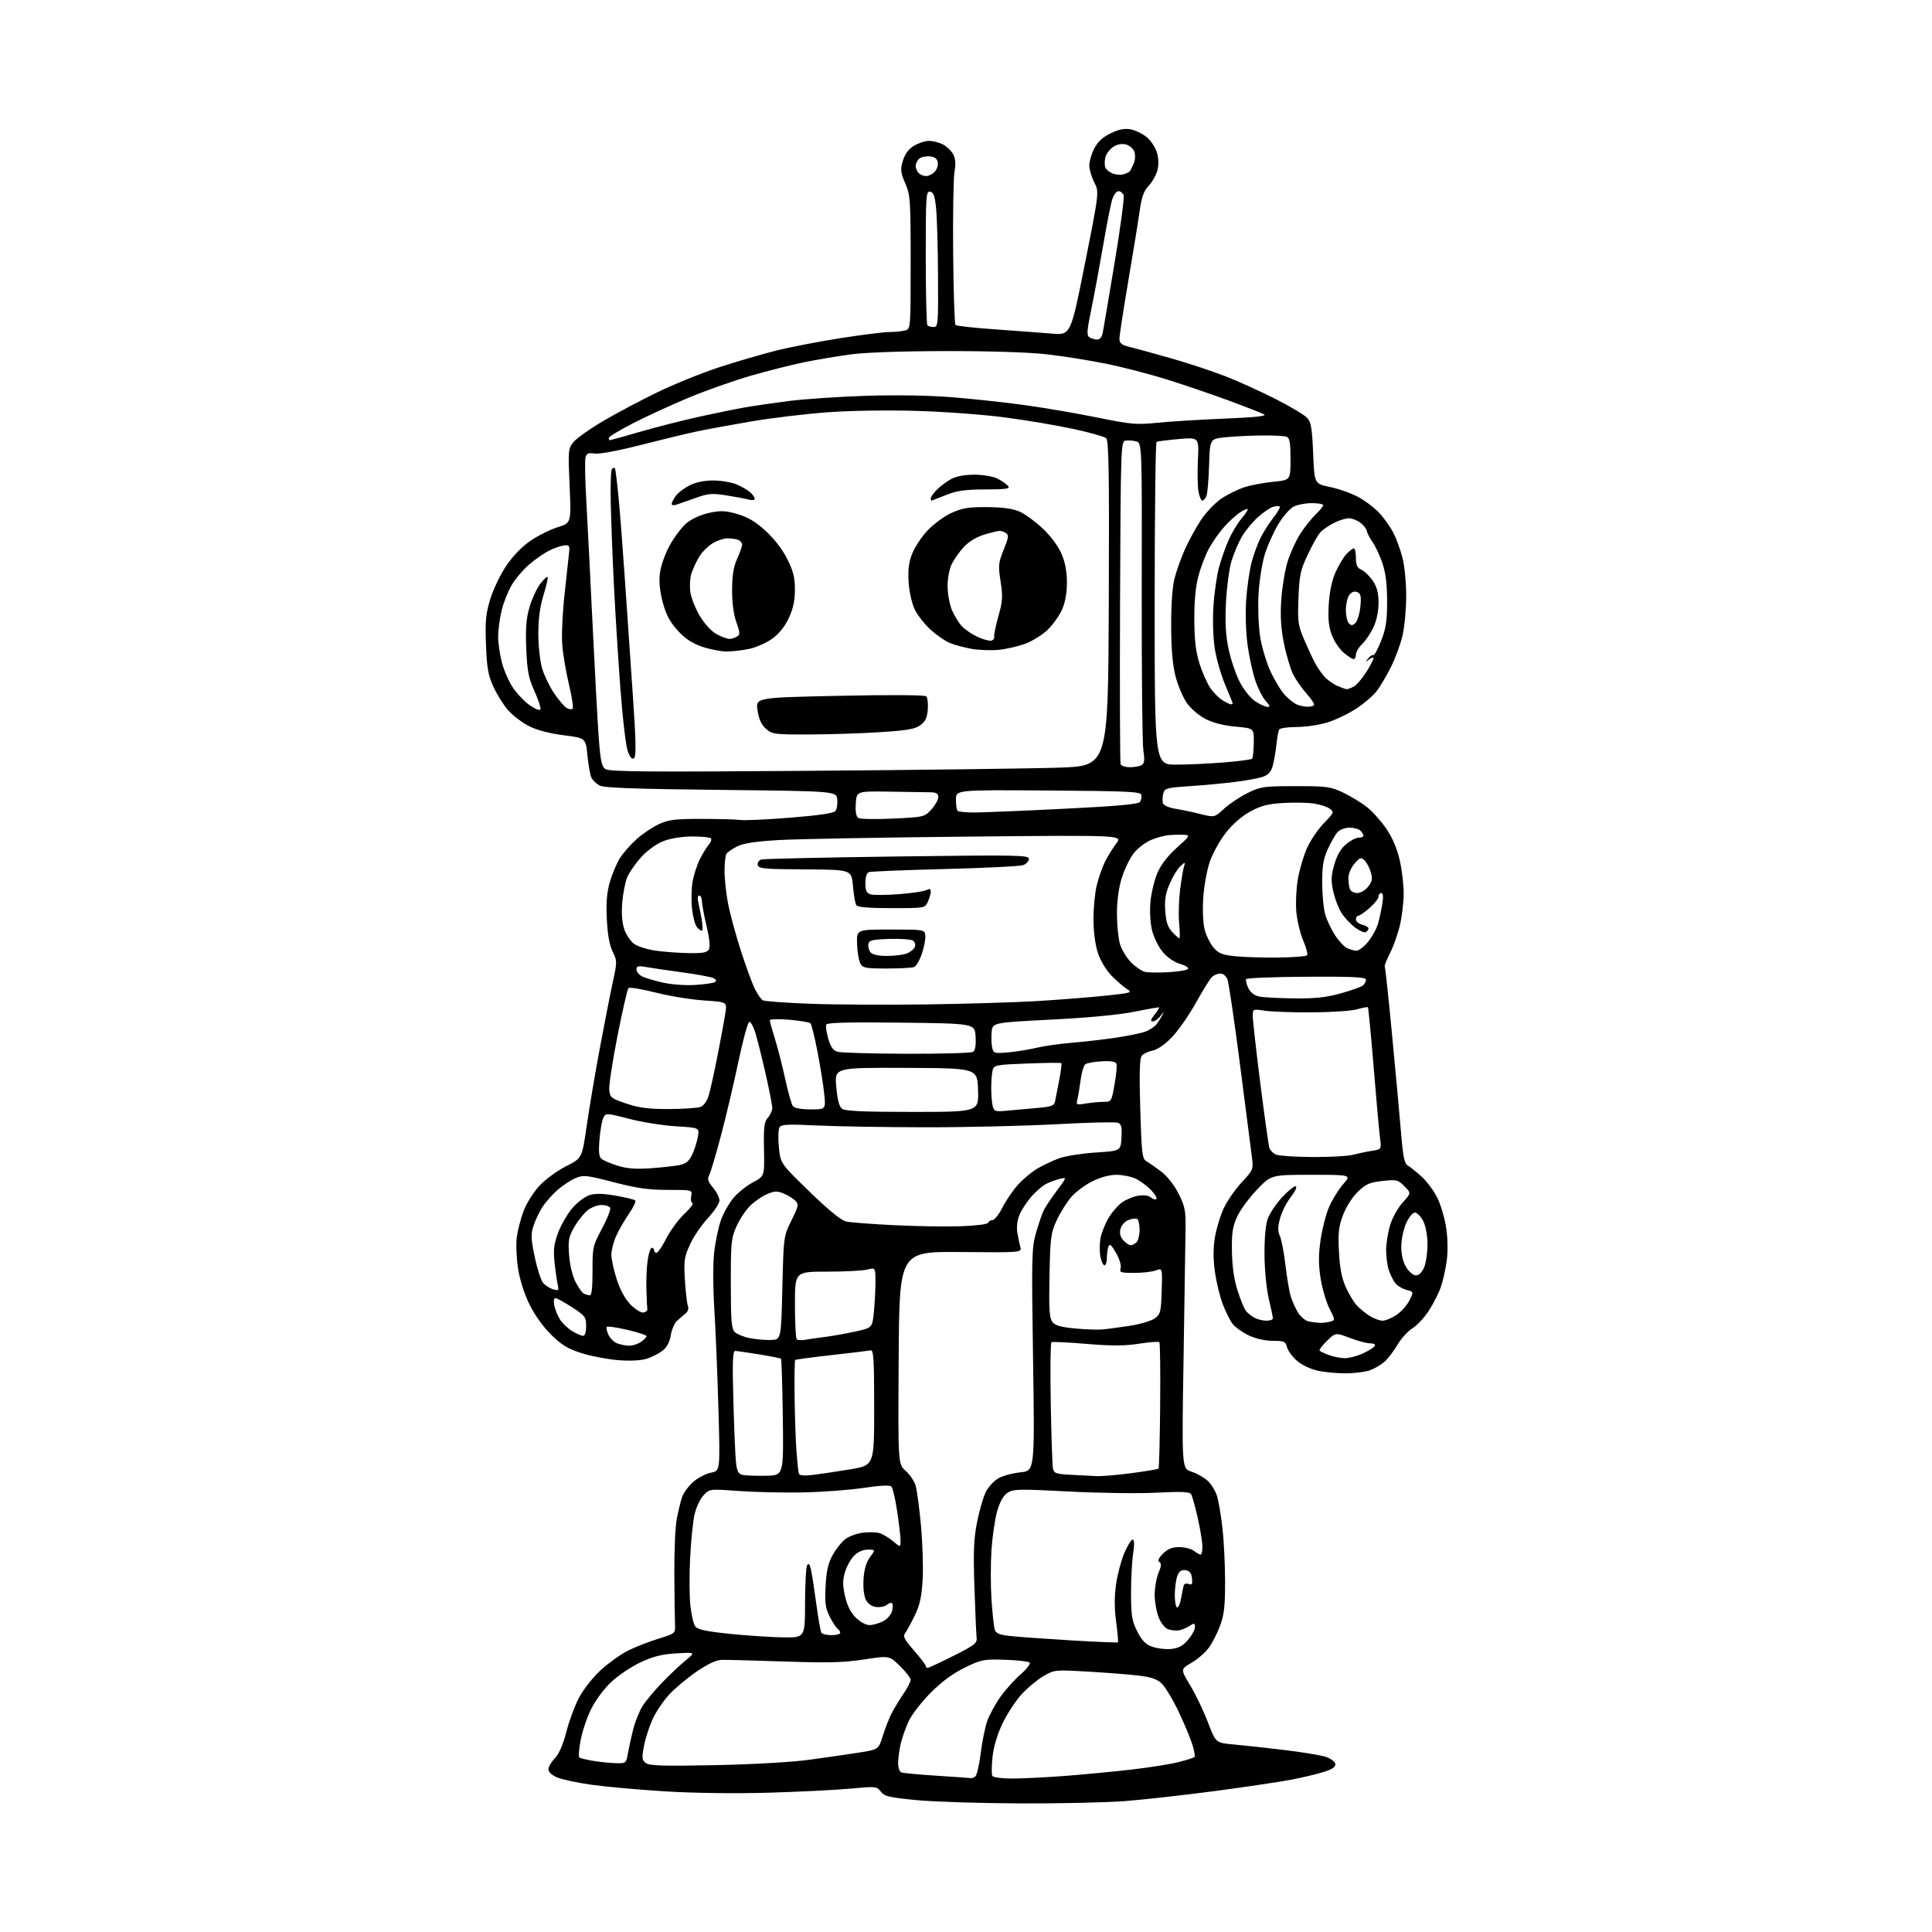 <?xml version="1.0" encoding="UTF-8" standalone="no"?>
<svg 
  version="1.1" 
  xmlns="http://www.w3.org/2000/svg" 
  xmlns:xlink="http://www.w3.org/1999/xlink" 
  xmlns:svg="http://www.w3.org/2000/svg"
  xmlns:rdf="http://www.w3.org/1999/02/22-rdf-syntax-ns#"
  xmlns:cc="http://creativecommons.org/ns#"
  xmlns:dc="http://purl.org/dc/elements/1.1/"
  viewBox="0 0 768 768"
  width="768"
  height="768"
>
<style>svg {background-color: white; }</style>"
<path stroke="none" fill="black" fill-rule="evenodd" d="M405.05,716.88C389.35,716.81 370.94,716.22 364.14,715.56C353.44,714.52 351.56,714.07 350.14,712.20C348.55,710.10 348.16,710.06 338.00,711.01C332.23,711.55 317.60,712.28 305.50,712.63C292.27,713.01 275.93,712.80 264.51,712.10C254.07,711.46 240.92,710.28 235.30,709.49C229.68,708.71 223.49,707.39 221.54,706.58C219.40,705.69 218.00,704.41 218.00,703.36C218.00,702.40 219.16,700.40 220.57,698.93C222.25,697.17 223.84,693.51 225.15,688.37C226.26,684.04 228.55,677.89 230.25,674.70C231.95,671.51 235.80,666.64 238.81,663.89C241.82,661.14 246.58,657.72 249.39,656.28C252.20,654.84 257.65,652.68 261.50,651.49C268.44,649.34 268.50,649.29 268.33,645.91C268.24,644.03 268.12,635.07 268.06,626.00C268.00,616.92 268.42,607.02 268.99,604.00C269.56,600.97 270.50,597.06 271.07,595.30C271.65,593.54 273.66,590.75 275.54,589.10C277.42,587.45 280.61,585.79 282.63,585.41C286.29,584.72 286.29,584.72 285.59,560.11C285.21,546.58 284.47,528.75 283.96,520.50C283.42,511.74 283.39,502.29 283.90,497.79C284.38,493.55 285.60,487.77 286.61,484.95C287.63,482.13 289.90,478.14 291.65,476.09C293.41,474.04 296.89,471.28 299.38,469.96C303.90,467.55 303.90,467.55 303.70,456.90C303.53,447.97 303.78,445.92 305.25,444.29C306.21,443.22 307.00,441.48 306.99,440.42C306.99,439.36 305.86,433.55 304.49,427.50C303.12,421.45 301.30,414.11 300.45,411.18C299.60,408.26 298.42,406.03 297.83,406.22C297.24,406.42 295.30,413.54 293.52,422.04C291.74,430.54 288.63,443.75 286.60,451.39C284.58,459.03 282.46,466.14 281.90,467.18C281.10,468.68 281.43,469.72 283.44,472.12C284.85,473.79 286.00,476.08 286.00,477.22C286.00,478.36 283.94,481.49 281.43,484.18C278.92,486.87 275.71,491.58 274.30,494.66C271.99,499.70 271.79,501.11 272.26,508.88C272.55,513.62 273.09,518.24 273.46,519.15C273.87,520.14 273.48,521.33 272.50,522.15C271.59,522.89 270.06,524.22 269.08,525.10C268.10,525.98 267.01,528.53 266.65,530.78C266.23,533.44 265.11,535.55 263.44,536.87C262.03,537.98 259.25,539.42 257.27,540.07C255.05,540.81 250.77,541.05 246.09,540.71C241.91,540.41 235.35,539.18 231.50,537.99C225.88,536.26 223.45,534.81 219.19,530.66C215.93,527.48 212.57,522.81 210.46,518.50C208.34,514.18 206.60,508.65 205.91,504.07C205.29,499.98 205.08,494.43 205.44,491.74C205.80,489.04 207.00,484.41 208.11,481.45C209.21,478.48 212.01,474.00 214.31,471.49C216.63,468.95 221.37,465.46 224.94,463.65C231.38,460.39 231.38,460.39 233.21,447.60C234.23,440.57 236.58,426.64 238.44,416.66C240.31,406.67 242.63,394.81 243.62,390.29C245.35,382.33 245.35,381.96 243.54,378.29C242.29,375.75 241.52,371.51 241.22,365.39C240.89,358.73 241.22,354.74 242.45,350.53C243.37,347.36 245.16,343.13 246.42,341.13C247.68,339.13 250.64,335.75 252.99,333.63C255.33,331.51 259.34,328.81 261.88,327.64C265.83,325.81 268.31,325.51 279.00,325.53C285.88,325.54 292.85,325.73 294.50,325.96C296.15,326.18 305.04,325.77 314.25,325.03C325.24,324.16 331.37,323.26 332.07,322.42C332.66,321.71 332.99,319.64 332.82,317.82C332.50,314.50 332.50,314.50 286.50,314.00C251.86,313.62 239.95,313.19 238.27,312.23C237.05,311.53 235.64,310.18 235.14,309.23C234.64,308.28 233.92,304.32 233.53,300.44C232.84,293.38 232.84,293.38 224.05,292.27C218.46,291.57 213.45,290.25 210.29,288.65C207.56,287.26 203.83,284.43 202.01,282.36C200.19,280.29 197.56,276.10 196.16,273.05C194.05,268.45 193.54,265.59 193.19,256.33C192.82,246.97 193.10,244.04 194.88,238.17C196.05,234.32 198.92,228.35 201.25,224.89C203.88,221.01 207.56,217.21 210.89,214.95C213.85,212.93 218.71,210.51 221.69,209.57C227.09,207.87 227.09,207.87 226.43,193.18C225.79,179.10 225.85,178.39 227.93,175.78C229.12,174.28 234.46,170.49 239.78,167.36C245.10,164.23 254.87,159.05 261.48,155.86C268.09,152.67 278.97,148.26 285.65,146.07C292.33,143.88 302.39,140.92 308.01,139.50C313.63,138.07 325.27,135.80 333.87,134.46C342.47,133.11 351.30,132.00 353.50,131.99C355.70,131.98 358.51,131.70 359.75,131.37C362.00,130.77 362.00,130.77 362.00,104.32C362.00,79.50 361.87,77.56 359.86,72.89C357.97,68.51 357.86,67.42 358.91,63.90C359.72,61.21 361.15,59.27 363.30,57.96C365.06,56.88 367.76,56.01 369.30,56.00C370.84,56.00 373.33,56.64 374.84,57.41C376.34,58.19 378.17,59.95 378.90,61.31C379.83,63.05 379.99,65.11 379.44,68.15C379.00,70.54 378.76,85.10 378.89,100.50C379.03,115.90 379.45,128.81 379.82,129.18C380.19,129.56 387.25,130.34 395.50,130.92C403.75,131.50 413.90,132.26 418.06,132.61C425.61,133.26 425.61,133.26 431.28,104.79C436.95,76.32 436.95,76.32 434.97,72.45C433.89,70.32 433.00,67.30 433.00,65.75C433.00,64.19 433.88,61.19 434.97,59.07C436.34,56.37 438.30,54.55 441.50,53.00C444.82,51.39 447.00,50.96 449.50,51.43C451.39,51.79 454.30,53.22 455.95,54.61C457.61,56.01 459.41,58.83 459.97,60.88C460.62,63.31 460.64,65.78 460.01,67.98C459.47,69.83 457.92,72.52 456.55,73.95C454.65,75.93 453.81,78.33 453.01,84.03C452.43,88.14 450.39,100.68 448.48,111.91C446.57,123.13 445.00,133.35 445.00,134.62C445.00,136.50 445.78,137.11 449.25,137.97C451.59,138.54 459.01,140.58 465.73,142.50C472.46,144.41 482.14,147.62 487.23,149.61C492.33,151.61 501.27,155.67 507.11,158.63C512.94,161.60 518.56,164.96 519.61,166.11C521.17,167.84 521.59,170.28 522.00,180.27C522.50,192.33 522.50,192.33 528.75,193.60C532.19,194.30 537.27,196.11 540.05,197.63C542.83,199.14 546.64,202.07 548.51,204.14C550.38,206.21 552.84,209.72 553.96,211.92C555.09,214.13 556.68,218.52 557.50,221.68C558.33,224.86 558.99,231.67 558.99,236.96C558.98,242.21 558.31,249.32 557.49,252.76C556.68,256.20 554.60,261.83 552.87,265.26C551.14,268.69 548.62,272.95 547.27,274.71C545.92,276.48 542.32,279.58 539.26,281.61C536.21,283.64 531.03,286.13 527.77,287.15C524.50,288.17 518.96,289.00 515.47,289.00C511.98,289.00 508.85,289.44 508.51,289.98C508.18,290.51 507.67,293.33 507.37,296.23C507.06,299.13 506.38,302.94 505.85,304.69C505.15,307.01 504.01,308.16 501.69,308.90C499.94,309.45 494.90,310.35 490.50,310.89C486.10,311.43 478.11,312.17 472.75,312.53C463.52,313.15 462.96,313.32 462.39,315.59C462.06,316.91 462.03,318.63 462.32,319.40C462.62,320.17 464.80,321.11 467.18,321.48C469.56,321.86 474.03,322.80 477.13,323.58C482.76,324.99 482.76,324.99 486.62,321.45C488.74,319.51 492.96,316.70 495.99,315.21C501.15,312.68 502.36,312.51 515.00,312.51C527.49,312.50 528.91,312.69 534.00,315.11C537.02,316.55 541.30,319.17 543.50,320.93C545.70,322.69 549.15,326.57 551.16,329.54C553.51,333.00 555.40,337.45 556.41,341.92C557.29,345.76 557.99,351.73 557.99,355.20C557.98,358.66 557.31,364.32 556.49,367.77C555.68,371.22 553.91,376.22 552.55,378.90C551.20,381.57 550.25,383.92 550.45,384.13C550.65,384.33 551.97,396.65 553.38,411.50C554.79,426.35 556.40,443.88 556.95,450.45C557.73,459.84 558.30,462.59 559.61,463.32C560.53,463.83 563.00,465.81 565.11,467.72C567.22,469.62 570.07,473.50 571.45,476.34C572.83,479.18 574.40,484.65 574.94,488.50C575.53,492.70 575.57,497.90 575.06,501.50C574.58,504.80 573.53,509.39 572.73,511.71C571.92,514.02 569.82,518.17 568.05,520.93C566.28,523.69 563.32,526.87 561.49,528.01C559.65,529.14 556.95,532.12 555.48,534.62C554.01,537.13 551.70,540.15 550.34,541.34C548.98,542.53 546.43,544.03 544.68,544.67C542.93,545.32 538.71,545.88 535.30,545.92C531.89,545.97 526.79,545.51 523.97,544.90C520.91,544.24 517.51,542.63 515.53,540.89C513.70,539.29 511.93,536.86 511.59,535.49C511.03,533.25 510.45,533.00 505.97,533.00C502.97,533.00 499.18,532.15 496.47,530.88C493.99,529.71 491.08,527.65 490.02,526.30C488.95,524.94 487.15,521.35 486.02,518.31C484.88,515.28 483.49,509.51 482.94,505.50C482.26,500.64 482.25,496.16 482.92,492.04C483.46,488.65 485.02,483.45 486.38,480.47C487.75,477.50 490.98,472.80 493.57,470.03C498.12,465.16 498.26,464.84 497.69,460.25C497.36,457.64 495.25,441.16 492.98,423.64C490.72,406.11 488.46,390.70 487.96,389.39C487.43,388.00 486.23,387.00 485.10,387.00C484.02,387.00 482.49,387.65 481.69,388.45C480.89,389.25 478.05,393.85 475.37,398.67C472.69,403.49 468.45,409.58 465.95,412.20C463.13,415.15 460.18,417.21 458.22,417.61C456.47,417.96 454.52,418.88 453.87,419.65C453.02,420.68 452.85,426.43 453.27,440.78C453.77,458.02 454.06,460.62 455.57,461.50C456.51,462.05 459.13,463.87 461.38,465.54C463.88,467.40 466.62,470.83 468.42,474.33C470.95,479.28 471.34,481.14 471.28,487.79C471.24,492.03 470.89,515.36 470.49,539.63C469.77,583.77 469.77,583.77 473.64,585.01C475.76,585.69 478.67,587.33 480.11,588.67C481.54,590.01 483.21,592.76 483.82,594.80C484.43,596.83 485.39,602.55 485.95,607.50C486.52,612.45 486.99,622.00 486.99,628.71C487.00,638.49 486.60,641.99 485.00,646.27C483.90,649.20 481.87,653.16 480.48,655.05C479.09,656.95 475.99,659.63 473.60,661.02C469.24,663.54 469.24,663.54 473.15,670.00C475.30,673.56 478.46,680.15 480.17,684.65C483.28,692.82 483.28,692.82 490.39,693.45C494.30,693.80 503.35,694.79 510.50,695.65C517.65,696.51 525.07,697.73 526.99,698.36C528.90,698.99 530.62,700.24 530.79,701.15C531.02,702.35 529.79,703.22 526.30,704.34C523.66,705.19 517.90,706.57 513.50,707.42C509.10,708.27 495.38,710.31 483.00,711.96C470.62,713.60 454.45,715.41 447.05,715.97C439.65,716.54 420.75,716.95 405.05,716.88zM386.00,706.84C386.27,706.91 387.02,706.64 387.65,706.23C388.28,705.83 389.26,701.67 389.84,697.00C390.42,692.33 391.59,686.53 392.45,684.11C393.31,681.70 395.63,677.43 397.62,674.61C399.61,671.80 403.24,667.75 405.68,665.62C408.13,663.48 409.76,661.36 409.30,660.90C408.85,660.45 404.43,659.94 399.49,659.79C391.01,659.52 390.10,659.69 383.50,662.91C378.79,665.21 374.35,668.48 369.95,672.91C366.34,676.54 362.41,681.62 361.21,684.21C360.01,686.80 358.58,690.85 358.04,693.21C357.49,695.57 357.04,698.98 357.02,700.78C357.01,702.59 357.58,704.29 358.30,704.56C359.01,704.84 365.43,705.43 372.55,705.89C379.67,706.34 385.73,706.77 386.00,706.84zM402.31,707.00C406.26,707.00 415.57,706.54 423.00,705.98C430.43,705.42 442.42,704.28 449.66,703.45C456.89,702.62 465.43,701.26 468.62,700.43C471.81,699.60 474.62,698.71 474.87,698.46C475.12,698.22 474.76,696.10 474.07,693.76C473.39,691.42 470.91,685.45 468.56,680.50C466.21,675.55 463.13,670.44 461.72,669.15C459.78,667.37 457.38,666.60 451.83,665.98C447.80,665.53 438.79,664.85 431.81,664.45C419.38,663.75 419.04,663.79 414.76,666.30C412.35,667.71 408.47,670.93 406.13,673.47C403.80,676.01 400.39,681.20 398.56,685.01C396.44,689.45 394.99,694.29 394.54,698.44C394.16,702.02 394.13,705.41 394.48,705.97C394.83,706.54 398.35,707.00 402.31,707.00zM284.00,701.68C298.88,701.39 314.50,700.51 321.50,699.56C328.10,698.67 337.04,697.38 341.37,696.70C349.24,695.46 349.24,695.46 350.95,689.98C351.89,686.96 353.47,682.92 354.47,681.00C355.47,679.08 357.57,675.62 359.14,673.32C360.71,671.02 362.00,668.53 362.00,667.78C362.00,667.03 360.09,664.55 357.75,662.27C353.50,658.12 353.50,658.12 343.50,659.66C335.49,660.90 329.22,661.06 312.00,660.48C300.18,660.08 288.96,659.79 287.08,659.82C284.72,659.86 281.56,661.32 276.91,664.49C273.20,667.03 268.28,671.14 265.99,673.63C263.70,676.11 260.74,680.51 259.42,683.40C258.10,686.28 256.55,691.09 255.99,694.07C255.08,698.83 255.17,699.66 256.73,700.84C258.15,701.91 263.60,702.08 284.00,701.68zM244.70,700.88C248.81,701.00 248.92,700.91 249.55,697.25C249.91,695.19 250.85,690.86 251.65,687.64C252.45,684.42 254.16,680.15 255.45,678.14C256.73,676.14 260.19,671.99 263.14,668.92C266.09,665.86 270.30,661.88 272.50,660.08C276.50,656.80 276.50,656.80 268.89,657.24C263.11,657.58 259.69,658.43 254.67,660.78C251.03,662.48 245.79,665.99 243.02,668.58C240.12,671.29 236.71,675.88 234.98,679.39C233.32,682.75 231.45,688.31 230.81,691.74C230.17,695.17 229.91,698.24 230.23,698.56C230.54,698.88 232.99,699.50 235.65,699.95C238.32,700.40 242.39,700.82 244.70,700.88zM368.76,663.00C369.18,663.00 373.80,660.85 379.01,658.23C387.48,653.97 388.47,653.19 388.22,650.98C388.06,649.62 387.67,640.58 387.35,630.90C386.87,616.64 387.08,611.70 388.44,604.90C389.36,600.28 390.92,594.92 391.91,593.00C392.89,591.08 395.10,588.68 396.81,587.68C398.52,586.68 402.48,585.60 405.62,585.28C411.32,584.69 411.32,584.69 410.66,540.59C410.03,499.17 410.11,496.10 411.88,489.89C412.93,486.26 414.33,482.21 415.01,480.89C415.69,479.58 418.02,476.12 420.18,473.22C424.12,467.93 424.12,467.93 421.31,468.61C419.76,468.98 417.33,469.87 415.90,470.59C414.47,471.31 411.82,473.58 410.02,475.63C408.22,477.68 406.09,480.94 405.28,482.88C404.38,485.02 404.04,487.78 404.40,489.95C404.73,491.90 405.27,494.49 405.60,495.70C406.21,497.91 406.21,497.91 381.85,497.70C357.50,497.50 357.50,497.50 357.24,539.73C356.98,581.97 356.98,581.97 359.96,584.62C361.59,586.08 363.38,588.67 363.93,590.39C364.47,592.10 365.45,599.27 366.09,606.33C366.74,613.39 367.04,623.11 366.77,627.95C366.38,634.66 365.65,638.01 363.66,642.12C362.22,645.08 360.51,648.24 359.85,649.14C358.84,650.51 359.41,651.64 363.33,656.12C365.90,659.06 368.00,661.81 368.00,662.23C368.00,662.65 368.34,663.00 368.76,663.00zM465.45,655.50C468.39,655.23 470.13,654.31 472.20,651.93C473.74,650.17 475.00,647.88 475.00,646.84C475.00,645.12 474.80,645.08 472.75,646.40C471.51,647.19 469.60,647.96 468.50,648.11C467.40,648.26 465.53,648.06 464.34,647.65C463.11,647.24 461.51,645.23 460.59,642.94C459.72,640.75 459.00,636.70 459.00,633.95C459.00,631.19 459.69,627.30 460.52,625.29C461.66,622.57 461.75,621.46 460.88,620.92C460.07,620.43 460.52,619.39 462.31,617.60C464.21,615.70 465.95,615.00 468.76,615.00C470.88,615.00 473.49,615.66 474.56,616.47C475.63,617.28 476.84,617.95 477.25,617.97C477.66,617.99 477.99,616.54 477.97,614.75C477.96,612.96 477.12,607.84 476.11,603.37C475.10,598.91 473.92,594.68 473.49,593.98C472.88,593.00 469.70,592.86 459.60,593.37C452.40,593.74 436.72,593.52 424.77,592.89C405.13,591.86 402.79,591.91 400.54,593.38C398.89,594.46 397.50,596.90 396.42,600.61C395.53,603.69 394.50,610.66 394.13,616.11C393.77,621.55 393.77,630.45 394.13,635.89C394.50,641.33 395.08,646.68 395.43,647.77C395.92,649.33 397.26,649.88 401.78,650.36C404.92,650.70 415.75,651.47 425.83,652.08C435.91,652.68 444.28,653.02 444.43,652.84C444.58,652.65 444.24,648.95 443.67,644.62C442.96,639.19 442.96,634.51 443.67,629.62C444.24,625.70 445.73,620.14 446.98,617.25C448.23,614.36 449.70,612.00 450.26,612.00C450.93,612.00 450.99,613.96 450.42,617.75C449.95,620.91 449.58,628.04 449.60,633.59C449.63,642.25 449.98,644.37 452.07,648.51C453.90,652.14 455.37,653.64 458.00,654.60C459.93,655.29 463.28,655.70 465.45,655.50zM311.25,650.88C320.00,651.00 320.00,651.00 320.02,637.25C320.02,629.69 320.41,622.90 320.87,622.17C321.47,621.23 321.93,621.83 322.42,624.17C322.81,626.00 323.76,632.12 324.52,637.77C325.28,643.42 326.18,648.48 326.51,649.02C326.85,649.56 328.67,650.00 330.56,650.00C332.45,650.00 334.00,649.58 334.00,649.06C334.00,648.54 333.54,647.84 332.99,647.49C332.43,647.15 331.03,645.01 329.87,642.75C328.11,639.29 327.84,637.33 328.19,630.52C328.52,624.34 329.20,621.38 331.06,618.05C332.40,615.64 334.66,612.82 336.09,611.77C337.51,610.71 340.52,609.61 342.78,609.30C345.03,609.00 348.00,609.03 349.36,609.38C350.73,609.72 353.23,611.16 354.92,612.59C358.00,615.18 358.00,615.18 357.98,612.34C357.97,610.78 357.36,605.54 356.63,600.71C355.91,595.87 354.87,591.47 354.33,590.93C353.69,590.29 349.80,590.48 343.07,591.49C337.41,592.34 326.42,593.14 318.64,593.27C310.87,593.40 299.45,593.13 293.28,592.67C282.06,591.84 282.06,591.84 279.60,594.49C278.23,595.96 276.64,599.43 276.04,602.27C275.43,605.08 274.66,612.81 274.33,619.45C273.99,626.09 274.04,634.51 274.43,638.16C274.82,641.82 275.69,645.57 276.37,646.50C277.31,647.78 280.58,648.49 290.05,649.47C296.90,650.18 306.44,650.81 311.25,650.88zM345.63,646.00C346.99,646.00 349.42,645.32 351.04,644.48C352.65,643.65 354.26,641.83 354.61,640.44C354.95,639.04 354.97,637.64 354.64,637.31C354.32,636.98 353.39,637.26 352.58,637.93C351.78,638.60 349.87,639.00 348.33,638.82C346.58,638.62 345.06,637.57 344.23,636.00C343.43,634.48 343.06,631.24 343.27,627.75C343.52,623.79 344.32,621.06 345.84,619.00C348.06,616.00 348.06,616.00 344.98,616.00C343.08,616.00 341.00,616.90 339.53,618.38C338.22,619.69 336.60,622.61 335.92,624.88C334.94,628.15 334.94,630.14 335.91,634.49C336.74,638.18 338.13,640.98 340.15,642.99C341.87,644.71 344.21,646.00 345.63,646.00zM467.95,639.00C468.48,639.00 469.19,637.31 469.53,635.25C469.88,633.19 470.33,630.95 470.54,630.27C470.75,629.59 471.65,629.31 472.54,629.65C473.84,630.15 474.09,629.71 473.83,627.39C473.59,625.28 472.89,624.41 471.25,624.18C469.59,623.94 468.74,624.55 468.00,626.50C467.45,627.94 467.00,631.35 467.00,634.07C467.00,636.78 467.43,639.00 467.95,639.00zM304.50,586.63C311.50,586.50 311.50,586.50 311.18,563.52C311.01,550.87 310.69,540.35 310.47,540.13C310.25,539.91 306.34,539.13 301.78,538.39C297.23,537.65 292.93,537.03 292.24,537.02C291.25,537.00 291.10,541.33 291.54,557.25C291.84,568.39 292.32,579.38 292.60,581.69C293.00,584.99 293.57,585.97 295.30,586.32C296.51,586.57 300.65,586.71 304.50,586.63zM323.15,586.30C326.04,585.95 332.70,584.96 337.95,584.09C347.50,582.50 347.50,582.50 347.50,559.50C347.50,540.65 347.25,536.55 346.14,536.79C345.40,536.94 338.42,537.79 330.64,538.66C322.86,539.53 316.32,540.41 316.10,540.61C315.88,540.80 315.77,547.16 315.86,554.73C315.95,562.30 316.27,572.10 316.58,576.50C316.90,580.90 317.32,585.04 317.53,585.71C317.79,586.56 319.46,586.73 323.15,586.30zM436.00,586.78C437.93,586.88 444.13,586.34 449.80,585.60C455.46,584.85 460.29,584.04 460.53,583.80C460.77,583.57 461.06,572.28 461.18,558.73C461.31,545.17 461.16,533.83 460.86,533.53C460.56,533.23 456.91,533.51 452.75,534.15C447.06,535.04 441.91,535.05 431.92,534.22C424.61,533.61 418.33,533.30 417.96,533.53C417.58,533.76 417.46,544.65 417.69,557.72C417.92,570.80 418.31,582.49 418.56,583.70C418.97,585.67 419.75,585.95 425.76,586.26C429.47,586.45 434.07,586.69 436.00,586.78zM534.50,539.90C536.15,539.93 539.36,539.11 541.63,538.08C543.90,537.05 546.06,535.71 546.44,535.10C546.86,534.41 546.20,534.00 544.65,534.00C543.29,534.00 539.64,533.03 536.55,531.84C530.92,529.69 530.92,529.69 527.47,533.03C525.58,534.86 524.28,536.62 524.59,536.93C524.89,537.24 526.57,538.03 528.32,538.67C530.07,539.32 532.85,539.87 534.50,539.90zM250.03,534.94C251.42,534.97 253.56,534.30 254.78,533.44C256.00,532.59 257.00,531.55 257.00,531.15C257.00,530.74 253.58,529.61 249.40,528.64C245.22,527.67 241.54,527.12 241.24,527.43C240.93,527.74 241.19,529.13 241.83,530.52C242.46,531.92 244.00,533.47 245.24,533.97C246.48,534.46 248.64,534.90 250.03,534.94zM306.50,532.66C310.50,532.50 310.50,532.50 311.00,511.96C311.50,491.42 311.50,491.41 314.61,485.14C317.44,479.44 317.58,478.72 316.16,477.30C315.29,476.44 313.22,475.16 311.55,474.45C309.03,473.39 307.92,473.42 305.01,474.64C303.08,475.44 300.07,477.49 298.32,479.18C296.57,480.88 294.09,484.57 292.82,487.38C290.67,492.12 290.50,493.83 290.51,510.22C290.51,524.88 290.78,528.21 292.06,529.49C292.91,530.34 295.61,531.44 298.05,531.93C300.50,532.42 304.30,532.75 306.50,532.66zM319.95,532.60C321.35,532.34 324.75,531.86 327.50,531.52C330.25,531.19 335.70,530.23 339.61,529.39C346.73,527.86 346.73,527.86 347.36,521.78C347.71,518.44 348.00,513.04 348.00,509.77C348.00,503.84 348.00,503.84 344.75,504.67C342.96,505.13 335.76,505.50 328.75,505.50C316.00,505.50 316.00,505.50 316.00,518.58C316.00,525.78 316.32,531.98 316.70,532.37C317.09,532.75 318.55,532.86 319.95,532.60zM231.75,531.00C232.53,531.00 233.00,529.56 233.00,527.14C233.00,523.56 232.60,523.03 227.39,519.64C224.30,517.64 221.32,516.00 220.76,516.00C220.17,516.00 220.00,517.25 220.35,519.00C220.68,520.64 221.73,523.18 222.68,524.64C223.63,526.09 225.78,528.12 227.46,529.14C229.13,530.16 231.06,530.99 231.75,531.00zM438.00,528.49C439.93,528.33 444.88,527.68 449.00,527.05C453.12,526.42 457.62,525.09 459.00,524.10C461.31,522.43 461.52,521.59 461.79,513.16C462.07,504.02 462.07,504.02 459.47,505.01C458.04,505.55 454.17,506.00 450.87,506.00C445.47,506.00 444.92,505.81 445.46,504.14C445.79,503.07 445.03,500.50 443.65,498.08C441.82,494.84 441.12,494.25 440.63,495.52C440.28,496.42 440.00,498.48 440.00,500.08C440.00,501.69 439.57,503.00 439.05,503.00C438.52,503.00 437.80,501.43 437.43,499.50C437.07,497.57 437.09,494.31 437.46,492.25C437.84,490.19 439.24,486.62 440.58,484.32C441.91,482.01 444.35,479.17 445.99,478.00C447.64,476.83 450.56,475.62 452.48,475.31C454.63,474.96 456.57,475.23 457.52,476.01C458.36,476.71 459.34,476.99 459.70,476.63C460.06,476.27 459.09,474.65 457.53,473.04C455.98,471.42 453.25,469.40 451.46,468.55C449.66,467.70 446.22,467.00 443.80,467.00C441.07,467.00 437.43,467.98 434.24,469.57C431.41,470.98 427.65,473.77 425.90,475.77C424.14,477.77 421.54,481.90 420.12,484.95C417.73,490.08 417.51,491.74 417.19,507.00C416.92,520.21 417.14,523.88 418.29,525.43C419.38,526.88 421.55,527.53 427.12,528.07C431.18,528.46 436.07,528.65 438.00,528.49zM524.50,525.85C525.60,525.92 527.47,525.71 528.66,525.39C530.82,524.81 530.82,524.81 528.45,520.08C527.14,517.48 525.56,512.07 524.94,508.05C524.09,502.55 524.10,498.77 524.98,492.73C525.62,488.32 527.18,482.39 528.43,479.55C529.69,476.72 532.18,472.73 533.96,470.70C537.21,467.00 537.21,467.00 521.26,467.00C505.30,467.00 505.30,467.00 499.61,472.97C496.48,476.26 492.93,481.09 491.74,483.72C489.96,487.62 489.59,490.16 489.71,497.50C489.82,503.49 490.56,508.68 491.95,513.00C493.09,516.58 494.58,520.21 495.26,521.09C495.94,521.96 497.48,523.20 498.68,523.84C499.89,524.48 502.02,525.00 503.43,525.00C504.85,525.00 506.00,524.58 506.00,524.06C506.00,523.55 505.27,520.06 504.37,516.31C503.46,512.48 502.71,504.90 502.66,499.00C502.60,492.51 503.08,486.99 503.92,484.56C504.67,482.39 507.30,478.46 509.76,475.82C512.23,473.19 514.65,471.28 515.15,471.59C515.64,471.90 514.71,473.85 513.06,475.92C511.42,478.00 509.52,481.77 508.84,484.30C507.92,487.74 507.89,489.48 508.73,491.20C509.35,492.47 510.33,497.55 510.93,502.50C511.52,507.45 512.45,513.08 512.99,515.00C513.54,516.92 514.86,519.93 515.93,521.67C517.00,523.42 518.92,525.04 520.19,525.29C521.46,525.53 523.40,525.78 524.50,525.85zM549.60,525.00C550.76,525.00 553.23,523.98 555.10,522.73C556.97,521.48 559.29,518.89 560.25,516.98C561.99,513.50 561.99,513.50 559.17,512.77C557.61,512.36 555.65,511.24 554.81,510.27C553.97,509.29 552.77,506.97 552.14,505.10C551.51,503.23 551.00,499.60 551.00,497.03C551.00,494.46 551.70,490.00 552.56,487.12C553.43,484.19 555.63,480.20 557.55,478.07C560.99,474.27 560.99,474.27 558.26,471.53C555.69,468.96 555.15,468.84 549.51,469.46C544.41,470.03 542.93,470.68 539.74,473.77C537.59,475.86 535.09,479.79 533.89,482.96C532.15,487.55 531.87,490.05 532.25,497.51C532.56,503.85 533.35,508.00 534.90,511.50C536.11,514.24 538.09,517.55 539.30,518.87C540.51,520.19 542.85,522.10 544.50,523.13C546.15,524.15 548.45,524.99 549.60,525.00zM255.84,521.75C256.75,521.55 257.42,520.95 257.32,520.41C257.23,519.88 257.06,516.31 256.95,512.47C256.84,508.64 257.08,503.36 257.49,500.75C257.89,498.14 258.63,496.00 259.11,496.00C259.60,496.00 260.00,496.45 260.00,497.00C260.00,497.55 260.44,498.00 260.99,498.00C261.53,498.00 263.29,495.41 264.90,492.25C266.51,489.09 269.72,484.72 272.04,482.54C274.36,480.37 275.82,478.44 275.27,478.26C274.73,478.08 274.50,476.82 274.76,475.47C275.23,473.00 275.23,473.00 265.46,473.00C257.80,473.00 253.16,472.34 243.95,469.95C233.11,467.13 231.93,467.00 228.78,468.32C226.89,469.11 223.65,471.25 221.56,473.08C219.47,474.92 216.76,478.01 215.53,479.96C214.31,481.91 212.74,485.23 212.05,487.34C210.98,490.59 211.06,492.50 212.57,499.70C213.55,504.39 215.07,509.03 215.93,510.02C216.79,511.02 218.57,512.14 219.89,512.52C222.09,513.17 222.23,513.00 221.65,510.36C221.31,508.79 220.75,504.80 220.41,501.50C219.92,496.75 220.24,494.34 221.91,489.92C223.07,486.85 225.59,482.50 227.52,480.24C229.45,477.99 232.49,475.68 234.27,475.10C236.58,474.35 239.53,474.41 244.68,475.29C248.63,475.97 252.16,476.83 252.53,477.19C252.89,477.56 251.78,479.92 250.05,482.43C248.32,484.95 246.03,488.92 244.97,491.25C243.91,493.59 243.03,496.95 243.02,498.73C243.01,500.50 243.99,504.96 245.19,508.64C246.61,512.97 248.58,516.51 250.78,518.72C252.65,520.58 254.93,521.95 255.84,521.75zM234.54,514.92C235.19,514.97 235.56,511.40 235.54,505.25C235.50,495.82 235.63,495.26 239.34,488.31C241.46,484.35 242.89,480.64 242.54,480.06C242.18,479.48 240.62,479.00 239.08,479.00C237.53,479.00 235.08,479.93 233.63,481.07C232.18,482.21 229.82,485.17 228.37,487.63C226.05,491.60 225.80,492.90 226.22,498.81C226.51,502.82 227.55,507.17 228.82,509.66C229.99,511.94 231.52,514.05 232.22,514.33C232.93,514.61 233.97,514.88 234.54,514.92zM562.86,507.00C564.05,507.00 565.27,505.79 566.13,503.75C566.88,501.96 567.48,497.80 567.45,494.50C567.42,490.83 566.73,487.24 565.67,485.25C564.72,483.46 563.26,482.00 562.43,482.00C561.59,482.00 560.03,483.91 558.97,486.25C557.91,488.60 557.04,492.73 557.03,495.50C557.01,498.75 557.70,501.64 558.99,503.75C560.10,505.57 561.80,507.00 562.86,507.00zM449.45,495.00C450.08,495.00 451.14,494.46 451.80,493.80C452.46,493.14 453.00,490.92 453.00,488.86C453.00,486.80 452.59,484.86 452.08,484.55C451.58,484.24 450.02,484.42 448.61,484.96C447.14,485.52 445.78,487.02 445.41,488.50C444.97,490.27 445.32,491.70 446.54,493.04C447.51,494.12 448.83,495.00 449.45,495.00zM381.99,487.45C388.04,487.24 392.62,486.65 392.82,486.04C393.01,485.47 393.80,485.00 394.57,485.00C395.34,485.00 397.11,482.73 398.52,479.96C399.92,477.19 402.70,473.12 404.70,470.91C406.70,468.70 410.19,465.80 412.45,464.48C414.71,463.15 418.58,461.33 421.03,460.44C423.49,459.54 430.00,458.51 435.50,458.15C445.50,457.50 445.50,457.50 445.80,452.24C446.05,448.00 445.77,446.85 444.38,446.31C443.43,445.95 432.41,446.21 419.90,446.90C407.39,447.58 383.96,448.13 367.83,448.11C351.70,448.09 332.27,447.77 324.65,447.39C313.34,446.83 310.63,446.97 309.88,448.10C309.38,448.87 309.26,452.43 309.61,456.00C310.26,462.50 310.26,462.50 321.81,473.71C329.41,481.08 334.39,485.15 336.37,485.58C338.02,485.94 346.60,486.60 355.44,487.03C364.27,487.47 376.22,487.66 381.99,487.45zM258.50,464.41C262.90,464.10 268.07,463.54 270.00,463.16C272.69,462.62 273.88,461.66 275.15,458.98C276.05,457.07 277.07,453.87 277.42,451.89C278.04,448.27 278.04,448.27 268.77,447.73C263.67,447.43 255.31,446.10 250.19,444.77C241.17,442.43 240.85,442.42 239.88,444.23C239.33,445.26 238.62,449.13 238.31,452.82C237.89,457.86 238.09,459.83 239.12,460.68C239.88,461.30 242.75,462.52 245.50,463.38C249.13,464.53 252.70,464.81 258.50,464.41zM521.88,459.94C528.70,459.97 535.90,459.57 537.88,459.04C539.87,458.51 543.23,457.81 545.34,457.48C549.17,456.88 549.17,456.88 548.56,452.19C548.23,449.61 547.09,436.99 546.04,424.14C544.99,411.30 543.96,400.62 543.76,400.42C543.55,400.22 541.61,400.58 539.44,401.21C537.27,401.85 529.20,402.40 521.50,402.43C513.80,402.47 505.36,402.17 502.75,401.77C498.00,401.04 498.00,401.04 498.00,403.99C498.00,405.62 499.35,417.64 501.00,430.70C502.66,443.77 504.27,455.28 504.59,456.29C504.91,457.30 506.15,458.52 507.34,459.00C508.53,459.48 515.07,459.90 521.88,459.94zM362.73,442.00C389.08,442.00 389.08,442.00 388.79,433.31C388.50,424.61 388.50,424.61 360.13,424.50C331.76,424.38 331.76,424.38 332.42,431.94C332.88,437.20 333.59,439.88 334.73,440.75C335.96,441.68 343.20,442.00 362.73,442.00zM400.37,441.51C403.19,441.25 408.54,440.77 412.25,440.44C418.14,439.92 419.06,439.56 419.43,437.67C419.66,436.48 420.40,432.68 421.07,429.23C421.74,425.77 422.11,422.80 421.89,422.61C421.68,422.42 415.57,422.49 408.33,422.76C395.97,423.23 395.13,423.39 394.60,425.38C394.28,426.55 394.03,429.75 394.03,432.50C394.03,435.25 394.30,438.51 394.63,439.75C395.18,441.79 395.69,441.95 400.37,441.51zM265.91,440.86C271.64,440.84 277.30,440.46 278.48,440.01C279.79,439.51 281.07,437.69 281.77,435.35C282.39,433.23 284.01,425.88 285.36,419.00C286.70,412.12 288.07,404.66 288.39,402.40C288.98,398.30 288.98,398.30 279.74,397.69C274.66,397.35 266.02,395.94 260.54,394.54C255.07,393.15 250.24,392.36 249.82,392.78C249.40,393.20 247.44,401.75 245.46,411.78C243.49,421.80 242.01,431.47 242.19,433.25C242.48,436.28 242.93,436.65 249.00,438.69C254.08,440.41 257.77,440.88 265.91,440.86zM322.26,441.00C328.28,441.00 328.28,441.00 327.63,434.75C327.28,431.31 326.08,423.78 324.96,418.01C323.84,412.24 322.58,407.18 322.16,406.76C321.75,406.35 317.94,405.72 313.70,405.36C309.34,404.99 306.01,405.10 306.01,405.60C306.02,406.10 306.94,409.43 308.06,413.00C309.18,416.57 311.02,423.77 312.15,429.00C313.28,434.23 314.66,439.06 315.22,439.75C315.83,440.50 318.66,441.00 322.26,441.00zM431.60,438.67C433.75,438.31 436.92,438.02 438.66,438.01C441.78,438.00 441.83,437.91 443.04,431.15C443.72,427.38 444.06,423.69 443.82,422.95C443.50,421.99 441.81,421.68 437.93,421.89C434.94,422.04 431.99,422.59 431.38,423.10C430.76,423.62 429.95,426.39 429.57,429.27C429.20,432.15 428.62,435.58 428.30,436.90C427.73,439.21 427.87,439.28 431.60,438.67zM360.50,418.89C374.25,418.93 386.09,418.60 386.81,418.14C387.68,417.58 388.01,415.59 387.81,412.08C387.50,406.86 387.50,406.86 358.18,406.52C336.64,406.28 328.75,406.49 328.42,407.34C328.18,407.98 328.56,410.51 329.27,412.96C330.24,416.29 331.19,417.60 333.03,418.11C334.39,418.49 346.75,418.84 360.50,418.89zM400.75,418.34C403.91,418.06 408.98,417.24 412.00,416.52C415.02,415.80 421.32,414.90 426.00,414.52C430.68,414.15 438.55,413.24 443.50,412.51C448.45,411.78 453.81,410.67 455.42,410.05C457.02,409.43 458.94,408.15 459.69,407.21C460.43,406.27 461.49,404.60 462.05,403.50C462.81,401.99 462.65,402.05 461.41,403.75C460.50,404.99 459.10,406.00 458.31,406.00C457.20,406.00 457.35,405.37 458.94,403.35C460.09,401.89 460.91,400.59 460.76,400.46C460.62,400.34 456.23,401.10 451.00,402.17C445.04,403.38 432.74,404.55 418.00,405.30C394.50,406.50 394.50,406.50 394.18,410.40C394.00,412.55 394.12,415.33 394.43,416.58C394.96,418.70 395.40,418.82 400.75,418.34zM368.00,399.27C383.68,399.06 403.48,398.47 412.00,397.96C420.52,397.45 432.65,396.50 438.94,395.85C449.84,394.72 450.27,394.59 447.94,393.12C446.60,392.27 443.86,389.90 441.85,387.85C439.74,385.70 437.47,381.91 436.45,378.86C435.38,375.64 434.69,370.45 434.67,365.54C434.65,361.12 435.23,355.02 435.96,352.00C436.68,348.98 438.18,344.70 439.28,342.50C440.38,340.30 442.41,337.03 443.77,335.23C446.26,331.97 446.26,331.97 384.38,332.57C350.35,332.90 316.64,333.52 309.48,333.94C300.16,334.49 295.48,335.21 292.98,336.49C291.07,337.48 289.17,338.78 288.77,339.39C288.36,340.00 288.02,343.05 288.02,346.16C288.01,349.28 288.63,355.13 289.41,359.16C290.18,363.20 292.49,371.68 294.53,378.00C296.57,384.32 299.08,391.16 300.11,393.18C301.13,395.21 302.52,397.20 303.18,397.61C303.85,398.03 312.29,398.65 321.95,399.01C331.60,399.37 352.32,399.49 368.00,399.27zM514.44,396.88C522.78,396.97 527.17,396.50 532.94,394.89C537.10,393.73 541.06,392.33 541.75,391.77C542.44,391.21 543.00,390.17 543.00,389.45C543.00,388.41 538.23,388.17 519.44,388.27C506.47,388.34 495.65,388.76 495.38,389.20C495.11,389.63 495.48,391.23 496.20,392.74C497.04,394.49 498.60,395.72 500.51,396.12C502.15,396.48 508.42,396.82 514.44,396.88zM276.25,391.54C279.96,391.31 283.51,390.80 284.13,390.42C284.91,389.94 284.79,389.46 283.73,388.87C282.89,388.40 277.32,387.35 271.35,386.54C265.38,385.73 258.81,384.76 256.75,384.40C253.71,383.86 253.00,384.04 253.00,385.33C253.00,386.21 253.94,387.43 255.08,388.04C256.23,388.66 259.94,389.79 263.33,390.56C266.83,391.36 272.42,391.78 276.25,391.54zM464.40,386.47C468.20,386.26 471.70,385.70 472.19,385.21C472.69,384.71 471.37,383.83 469.08,383.14C466.66,382.42 463.94,380.54 462.12,378.32C460.47,376.33 458.59,372.46 457.93,369.71C457.24,366.83 456.99,362.06 457.33,358.39C457.65,354.91 458.90,349.77 460.10,346.98C461.53,343.67 464.22,340.18 467.84,336.95C472.90,332.44 473.18,331.99 470.95,331.85C469.60,331.77 466.93,331.81 465.00,331.94C463.07,332.07 459.65,332.98 457.39,333.97C455.13,334.95 452.05,337.38 450.55,339.35C449.04,341.32 446.95,345.69 445.90,349.06C444.70,352.94 444.00,358.12 444.00,363.22C444.00,367.65 444.55,373.09 445.21,375.31C445.88,377.54 447.88,380.82 449.67,382.60C451.46,384.39 453.95,386.08 455.21,386.35C456.47,386.63 460.61,386.68 464.40,386.47zM352.45,385.00C344.03,385.00 342.96,384.79 341.98,382.96C341.38,381.83 340.80,378.34 340.69,375.21C340.50,369.50 340.50,369.50 354.00,369.50C367.28,369.50 367.51,369.54 367.82,371.77C368.00,373.02 367.41,376.25 366.52,378.94C365.63,381.63 364.21,384.09 363.37,384.41C362.53,384.74 357.61,385.00 352.45,385.00zM508.17,380.64C514.04,380.56 519.16,380.18 519.56,379.78C519.95,379.38 519.29,376.78 518.10,374.00C516.90,371.22 515.65,366.10 515.33,362.63C515.01,359.15 515.27,353.21 515.93,349.41C516.58,345.61 518.24,340.02 519.61,337.00C520.98,333.98 523.99,329.56 526.30,327.19C530.29,323.08 530.41,322.80 528.61,321.48C527.58,320.71 524.73,319.78 522.29,319.42C519.85,319.05 514.38,318.95 510.14,319.20C504.05,319.55 501.29,320.26 497.03,322.57C493.69,324.39 490.01,327.58 487.33,330.99C484.96,334.01 482.08,339.18 480.93,342.49C479.78,345.80 478.60,352.32 478.30,357.00C477.99,362.04 478.24,367.22 478.92,369.73C479.55,372.06 481.14,375.21 482.44,376.73C484.41,379.02 485.91,379.60 491.16,380.13C494.65,380.49 502.30,380.71 508.17,380.64zM352.56,380.00C355.48,380.00 359.04,379.56 360.46,379.02C361.89,378.47 363.33,377.30 363.67,376.41C364.01,375.52 363.67,374.39 362.90,373.89C362.13,373.40 357.90,373.10 353.51,373.24C346.73,373.46 345.47,373.77 345.18,375.30C344.99,376.29 345.38,377.75 346.04,378.55C346.82,379.48 349.13,380.00 352.56,380.00zM273.70,378.88C279.36,378.97 281.09,378.66 281.80,377.40C282.37,376.37 282.04,373.04 280.88,368.15C279.88,363.94 279.05,359.49 279.03,358.25C279.02,357.01 278.54,356.00 277.98,356.00C277.42,356.00 277.20,357.01 277.50,358.25C277.79,359.49 278.41,362.64 278.89,365.25C279.36,367.86 279.40,370.00 278.99,370.00C278.58,370.00 277.68,369.32 276.99,368.49C276.30,367.65 275.44,364.39 275.09,361.24C274.74,358.08 274.83,353.27 275.30,350.55C275.78,347.83 277.08,343.78 278.20,341.55C279.32,339.32 280.93,336.71 281.78,335.74C282.63,334.78 282.99,333.65 282.57,333.24C282.16,332.83 278.83,332.50 275.16,332.51C271.18,332.52 266.62,333.24 263.83,334.31C261.06,335.37 257.46,337.94 255.00,340.61C252.72,343.09 250.18,346.73 249.35,348.69C248.53,350.66 247.63,355.25 247.34,358.88C247.00,363.12 247.30,366.90 248.16,369.40C248.90,371.55 250.62,374.14 252.00,375.16C253.38,376.18 257.20,377.40 260.50,377.88C263.80,378.36 269.74,378.81 273.70,378.88zM539.18,377.93C540.10,377.97 542.17,376.40 543.79,374.44C545.40,372.49 547.19,369.23 547.77,367.19C548.36,365.16 549.13,361.59 549.50,359.25C549.95,356.44 549.81,355.00 549.09,355.00C548.49,355.00 548.00,355.63 548.00,356.40C548.00,357.16 546.41,359.19 544.47,360.90C542.52,362.60 540.50,364.00 539.97,364.00C539.43,364.00 539.00,364.67 539.00,365.48C539.00,366.30 540.12,367.24 541.50,367.59C542.88,367.93 544.00,368.59 544.00,369.05C544.00,369.51 543.53,370.17 542.96,370.53C542.38,370.88 540.40,370.02 538.55,368.61C536.70,367.20 534.26,364.54 533.12,362.70C531.98,360.86 530.56,357.03 529.95,354.20C529.05,350.02 529.14,348.03 530.42,343.61C531.47,340.00 533.04,337.30 535.08,335.59C536.77,334.16 539.02,333.00 540.08,333.00C541.13,333.00 542.00,332.64 542.00,332.20C542.00,331.76 541.46,330.86 540.80,330.20C540.14,329.54 538.18,329.00 536.45,329.00C534.71,329.00 532.59,329.79 531.69,330.79C530.80,331.77 529.06,334.81 527.82,337.54C526.04,341.46 525.58,344.28 525.60,351.00C525.61,355.68 526.15,361.30 526.79,363.51C527.43,365.71 529.16,369.39 530.65,371.68C532.13,373.98 534.28,376.30 535.42,376.86C536.57,377.41 538.25,377.90 539.18,377.93zM468.81,373.00C469.07,373.00 469.03,370.30 468.73,366.99C468.43,363.69 468.60,357.75 469.09,353.79C469.59,349.82 470.28,345.66 470.63,344.54C471.25,342.55 471.21,342.55 469.23,344.32C468.10,345.32 466.20,348.44 464.99,351.26C463.30,355.17 462.88,357.73 463.21,362.17C463.52,366.51 464.22,368.61 465.99,370.49C467.29,371.87 468.56,373.00 468.81,373.00zM354.40,361.00C345.11,361.00 340.89,360.64 340.37,359.79C339.96,359.13 339.37,355.69 339.06,352.15C338.50,345.70 338.50,345.70 320.02,345.60C303.62,345.51 301.50,345.31 301.21,343.84C301.03,342.90 301.67,341.95 302.69,341.66C303.69,341.38 328.01,340.84 356.75,340.46C404.74,339.83 409.00,339.91 409.00,341.41C409.00,342.31 407.99,343.43 406.75,343.89C405.51,344.35 391.50,345.05 375.61,345.45C359.72,345.85 346.10,346.41 345.36,346.69C344.54,347.01 344.00,348.74 344.00,351.04C344.00,354.00 344.46,355.01 346.02,355.51C347.13,355.86 352.19,355.83 357.27,355.45C362.35,355.06 367.29,354.34 368.25,353.84C369.54,353.17 370.00,353.32 370.00,354.42C370.00,355.24 369.48,357.05 368.84,358.45C367.68,361.00 367.66,361.00 354.40,361.00zM539.53,355.00C540.83,355.00 542.74,353.88 543.85,352.47C545.46,350.42 545.67,349.33 544.93,346.76C544.43,345.02 543.31,342.90 542.45,342.05C541.02,340.65 540.64,340.77 538.44,343.31C537.08,344.87 536.00,347.37 536.00,348.97C536.00,350.55 536.27,352.55 536.61,353.42C536.94,354.29 538.26,355.00 539.53,355.00zM355.00,325.40C367.32,324.80 367.54,324.75 370.25,321.76C371.76,320.09 373.00,317.89 373.00,316.86C373.00,315.44 372.23,314.99 369.75,314.94C367.96,314.91 360.65,314.80 353.50,314.69C340.50,314.50 340.50,314.50 340.19,319.40C339.98,322.64 340.32,324.59 341.19,325.15C341.91,325.62 348.12,325.73 355.00,325.40zM387.42,322.98C390.76,322.97 406.74,322.31 422.93,321.50C444.29,320.44 452.58,319.69 453.18,318.77C453.63,318.07 453.88,316.82 453.74,316.00C453.51,314.70 448.47,314.46 416.74,314.24C380.00,313.98 380.00,313.98 380.00,317.82C380.00,319.94 380.30,321.97 380.67,322.33C381.03,322.70 384.07,322.99 387.42,322.98zM321.95,306.41C365.70,306.08 410.27,305.51 421.00,305.15C440.50,304.50 440.50,304.50 440.76,239.88C440.97,186.95 440.77,175.06 439.68,174.15C438.94,173.54 433.08,171.90 426.65,170.51C420.23,169.12 408.11,167.07 399.73,165.96C391.35,164.84 375.50,163.66 364.50,163.34C352.82,162.99 338.02,163.22 328.91,163.89C320.34,164.52 306.84,166.14 298.91,167.48C290.99,168.82 281.21,170.61 277.20,171.46C273.18,172.30 263.06,174.75 254.70,176.89C245.74,179.18 238.22,180.58 236.39,180.30C233.87,179.91 233.18,180.20 232.74,181.88C232.44,183.02 232.59,190.82 233.07,199.23C233.55,207.63 234.65,229.35 235.52,247.50C236.39,265.65 237.49,285.87 237.95,292.44C238.65,302.16 239.14,304.63 240.61,305.70C242.08,306.78 256.96,306.91 321.95,306.41zM449.22,304.98C451.02,304.98 453.12,304.58 453.88,304.10C454.93,303.43 455.08,302.05 454.50,298.36C454.09,295.69 453.80,267.07 453.86,234.76C453.97,176.03 453.97,176.03 451.56,175.43C450.24,175.09 448.34,174.98 447.33,175.18C445.58,175.51 445.49,178.41 445.24,239.01C445.10,273.93 445.20,303.06 445.46,303.75C445.72,304.44 447.41,304.99 449.22,304.98zM467.75,303.96C472.56,303.93 481.14,303.53 486.81,303.06C492.49,302.59 497.39,301.94 497.72,301.62C498.04,301.29 498.35,298.43 498.40,295.26C498.50,289.50 498.50,289.50 491.17,288.85C486.46,288.43 482.18,287.34 479.18,285.79C476.58,284.45 473.31,281.65 471.78,279.45C470.27,277.28 468.27,272.57 467.33,269.00C466.15,264.50 465.60,258.35 465.56,249.00C465.52,240.62 466.02,233.41 466.88,230.00C467.64,226.97 469.52,221.71 471.05,218.29C472.58,214.88 475.47,209.62 477.48,206.60C479.48,203.58 483.17,199.75 485.66,198.10C488.16,196.45 492.29,194.43 494.85,193.62C497.41,192.81 502.54,191.86 506.25,191.50C513.00,190.84 513.00,190.84 513.00,182.53C513.00,175.87 512.69,174.09 511.42,173.61C510.55,173.27 505.94,173.05 501.17,173.11C496.40,173.17 489.90,173.51 486.73,173.86C480.96,174.50 480.96,174.50 480.63,185.00C480.46,190.78 479.97,196.29 479.55,197.25C479.13,198.21 478.40,199.00 477.94,199.00C477.47,199.00 476.79,197.40 476.43,195.45C476.06,193.50 475.95,187.84 476.19,182.87C476.62,173.83 476.62,173.83 468.56,174.53C464.13,174.91 460.16,175.43 459.75,175.67C459.34,175.92 459.00,204.89 459.00,240.06C459.00,304.00 459.00,304.00 467.75,303.96zM252.14,301.26C251.35,302.05 250.66,301.40 249.65,298.93C248.84,296.95 247.55,286.19 246.60,273.50C245.70,261.40 244.53,242.72 244.01,232.00C243.48,221.28 242.93,206.80 242.78,199.83C242.62,192.87 242.84,186.83 243.25,186.42C243.66,186.00 244.19,185.85 244.41,186.08C244.64,186.31 245.31,191.68 245.91,198.00C246.51,204.32 247.65,219.18 248.45,231.00C249.24,242.82 250.64,263.23 251.56,276.34C252.76,293.54 252.92,300.48 252.14,301.26zM321.81,291.96C307.97,292.00 306.96,291.87 304.52,289.75C302.69,288.16 301.70,286.00 301.14,282.40C300.35,277.30 300.35,277.30 333.81,276.59C354.01,276.16 367.65,276.25 368.20,276.80C368.71,277.31 368.99,279.66 368.81,282.01C368.58,285.26 367.86,286.77 365.89,288.24C363.78,289.81 360.67,290.36 349.89,291.05C342.52,291.53 329.89,291.93 321.81,291.96zM214.85,281.94C215.05,281.35 213.96,278.08 212.43,274.68C210.11,269.52 209.57,266.75 209.20,257.92C208.86,249.87 209.17,245.93 210.47,241.42C211.41,238.17 213.31,234.01 214.69,232.18C216.07,230.36 217.41,229.08 217.67,229.34C217.93,229.60 217.21,232.82 216.07,236.51C214.65,241.11 214.00,245.94 214.00,251.92C214.00,256.78 214.67,262.89 215.51,265.72C216.34,268.51 218.48,272.95 220.26,275.58C222.04,278.20 224.27,280.82 225.20,281.39C226.14,281.96 227.22,282.11 227.61,281.72C228.00,281.33 227.37,277.07 226.21,272.26C225.05,267.44 223.84,260.35 223.52,256.50C223.18,252.52 223.61,243.45 224.50,235.50C225.36,227.80 226.17,220.38 226.29,219.00C226.47,216.86 226.14,216.55 224.01,216.85C222.63,217.05 219.93,218.02 218.01,219.02C216.08,220.01 212.58,222.48 210.24,224.50C207.90,226.52 204.79,230.20 203.34,232.69C201.88,235.17 200.09,239.75 199.36,242.85C198.63,245.96 198.02,250.54 198.02,253.04C198.01,255.54 198.68,260.19 199.51,263.37C200.34,266.56 202.38,271.15 204.05,273.58C205.72,276.00 208.75,279.12 210.79,280.50C212.95,281.97 214.64,282.57 214.85,281.94zM503.82,281.00C505.01,281.00 504.87,280.49 503.19,278.70C502.00,277.44 500.14,273.80 499.04,270.62C497.95,267.44 496.53,260.94 495.90,256.17C495.24,251.21 495.01,243.62 495.38,238.43C495.73,233.44 496.68,226.79 497.50,223.65C498.32,220.51 499.95,216.04 501.13,213.72C502.30,211.40 504.61,207.79 506.25,205.70C507.90,203.62 509.00,201.66 508.70,201.36C508.40,201.06 507.17,201.13 505.96,201.51C504.76,201.89 502.05,203.76 499.95,205.67C497.84,207.57 495.01,211.01 493.67,213.31C492.32,215.62 490.47,219.97 489.55,223.00C488.63,226.03 487.64,233.45 487.34,239.50C486.94,247.51 487.23,252.54 488.38,258.00C489.26,262.12 491.22,267.96 492.75,270.97C494.34,274.09 496.99,277.42 498.92,278.72C500.77,279.98 502.98,281.00 503.82,281.00zM519.58,280.94C520.73,280.97 521.96,280.71 522.32,280.35C522.67,279.99 521.42,277.99 519.53,275.90C517.63,273.80 515.20,270.34 514.11,268.21C513.02,266.08 511.36,260.55 510.43,255.94C509.19,249.84 508.89,245.08 509.32,238.50C509.65,233.52 510.79,226.64 511.85,223.22C512.92,219.80 515.17,214.85 516.85,212.23C518.54,209.60 521.29,206.14 522.96,204.54C524.63,202.94 526.00,201.26 526.00,200.81C526.00,200.37 523.95,200.00 521.45,200.00C518.95,200.00 515.69,200.63 514.20,201.41C512.72,202.18 510.00,205.30 508.16,208.35C506.33,211.39 503.93,216.72 502.83,220.19C501.74,223.66 500.59,230.78 500.30,236.00C499.99,241.28 500.27,248.83 500.91,253.00C501.55,257.12 503.43,263.43 505.10,267.00C506.76,270.57 509.33,274.78 510.81,276.35C512.29,277.92 514.40,279.58 515.50,280.04C516.60,280.50 518.44,280.90 519.58,280.94zM489.25,279.97C489.66,279.99 490.00,279.82 490.00,279.60C490.00,279.39 488.66,276.07 487.03,272.22C485.39,268.38 483.54,261.92 482.90,257.87C482.23,253.58 482.00,246.53 482.36,241.00C482.69,235.78 483.68,228.87 484.54,225.65C485.41,222.43 487.14,217.48 488.40,214.65C489.66,211.82 491.88,208.09 493.34,206.36C494.80,204.63 496.00,202.89 496.00,202.49C496.00,202.09 494.76,202.54 493.25,203.48C491.74,204.42 488.86,206.98 486.86,209.18C484.86,211.38 482.06,215.32 480.63,217.94C479.20,220.56 477.28,225.59 476.36,229.11C475.25,233.33 474.71,239.23 474.76,246.50C474.81,254.58 475.36,259.18 476.83,263.81C477.93,267.29 479.85,271.62 481.10,273.45C482.36,275.27 484.53,277.48 485.94,278.36C487.35,279.23 488.84,279.96 489.25,279.97zM535.32,273.96C535.76,273.98 537.03,273.52 538.13,272.93C539.23,272.34 541.45,269.78 543.07,267.23C544.68,264.69 546.00,262.19 546.00,261.68C546.00,261.17 545.21,261.37 544.25,262.13C542.67,263.37 542.63,263.33 543.86,261.76C544.61,260.80 545.53,260.21 545.91,260.44C546.28,260.67 547.67,258.15 548.98,254.83C550.92,249.95 551.38,246.96 551.40,239.15C551.41,232.38 550.86,227.86 549.57,224.00C548.55,220.97 546.78,217.16 545.64,215.53C544.49,213.90 543.46,211.90 543.34,211.08C543.22,210.26 542.08,208.80 540.81,207.82C539.54,206.84 537.47,206.03 536.21,206.02C534.95,206.01 532.25,206.85 530.21,207.89C528.17,208.94 525.74,210.63 524.81,211.66C523.88,212.69 521.64,216.67 519.83,220.52C516.93,226.69 516.51,228.70 516.16,237.80C515.80,247.22 516.00,248.62 518.44,254.30C519.91,257.71 521.83,261.85 522.70,263.50C523.57,265.15 525.24,267.57 526.39,268.88C527.55,270.19 529.85,271.86 531.50,272.59C533.15,273.32 534.87,273.94 535.32,273.96zM538.08,262.00C537.57,262.00 535.80,260.86 534.15,259.47C532.50,258.08 530.38,254.94 529.44,252.49C528.17,249.17 527.86,246.06 528.20,240.27C528.50,235.26 529.45,230.73 530.88,227.51C532.10,224.77 534.05,221.51 535.22,220.26C536.39,219.02 537.72,218.00 538.17,218.00C538.63,218.00 539.00,219.69 539.00,221.76C539.00,224.69 539.49,225.74 541.23,226.51C542.45,227.06 544.47,229.03 545.73,230.90C547.39,233.38 548.00,235.74 548.00,239.66C548.00,242.98 547.22,246.68 545.95,249.38C544.82,251.78 542.80,254.78 541.45,256.05C540.10,257.31 539.00,259.17 539.00,260.17C539.00,261.18 538.58,262.00 538.08,262.00zM288.70,258.97C286.39,258.95 282.02,258.08 279.00,257.05C275.09,255.70 272.30,253.84 269.37,250.62C266.34,247.28 264.78,244.35 263.48,239.56C262.29,235.15 261.91,231.39 262.32,227.92C262.67,224.95 264.33,220.25 266.27,216.72C268.10,213.37 271.18,209.36 273.10,207.81C275.13,206.16 278.88,204.50 282.05,203.84C286.58,202.89 288.45,202.98 293.18,204.36C297.27,205.55 300.39,207.42 304.38,211.06C307.77,214.17 311.07,218.45 312.95,222.21C315.35,227.03 316.00,229.61 315.99,234.41C315.98,238.74 315.28,242.00 313.56,245.69C312.01,249.02 309.67,251.95 307.02,253.87C304.75,255.51 300.65,257.34 297.90,257.93C295.15,258.52 291.01,258.99 288.70,258.97zM396.98,258.32C393.97,258.61 389.13,258.44 386.23,257.93C383.33,257.42 379.45,256.38 377.59,255.60C375.74,254.83 372.34,252.49 370.04,250.42C367.74,248.34 364.92,244.81 363.78,242.57C362.55,240.15 361.50,235.75 361.22,231.75C360.86,226.73 361.19,223.78 362.53,220.27C363.52,217.68 366.30,213.45 368.70,210.89C371.11,208.32 375.42,205.16 378.29,203.87C382.58,201.93 385.09,201.53 392.50,201.59C398.74,201.65 402.69,202.20 405.38,203.40C407.52,204.36 411.63,207.38 414.53,210.12C417.65,213.07 420.68,217.14 421.96,220.13C423.43,223.54 424.12,227.22 424.12,231.55C424.12,235.67 423.44,239.47 422.20,242.28C421.14,244.68 418.58,248.29 416.51,250.30C414.44,252.31 410.43,254.82 407.60,255.88C404.78,256.93 400.00,258.03 396.98,258.32zM394.00,254.68C394.82,254.52 395.37,253.80 395.22,253.10C395.06,252.39 395.81,248.72 396.88,244.94C398.56,239.01 398.68,237.14 397.75,231.15C396.77,224.80 396.87,223.74 398.99,218.51C400.93,213.74 401.08,212.66 399.90,211.92C399.13,211.43 398.02,211.02 397.43,211.02C396.84,211.01 394.13,211.66 391.40,212.47C388.42,213.36 385.20,215.25 383.33,217.22C381.62,219.03 379.43,222.07 378.45,224.00C377.38,226.11 376.68,229.69 376.69,233.00C376.70,236.03 377.47,240.29 378.40,242.49C379.33,244.68 381.09,247.55 382.30,248.87C383.51,250.19 386.30,252.10 388.50,253.12C390.70,254.15 393.18,254.85 394.00,254.68zM289.98,253.98C290.82,253.98 292.16,253.55 292.97,253.04C294.25,252.23 294.21,251.50 292.71,247.31C291.61,244.24 291.00,239.61 291.02,234.50C291.04,228.71 291.59,225.30 293.02,222.14C294.11,219.74 295.00,217.20 295.00,216.50C295.00,215.79 294.29,214.94 293.42,214.61C292.55,214.27 290.64,214.00 289.17,214.00C287.70,214.01 285.03,214.90 283.24,215.99C281.45,217.09 279.09,219.45 277.99,221.24C276.90,223.03 275.51,226.00 274.90,227.82C274.29,229.65 274.08,233.08 274.44,235.44C274.79,237.80 276.53,242.11 278.29,245.02C280.21,248.18 282.90,251.06 284.98,252.16C286.90,253.17 289.15,253.99 289.98,253.98zM538.85,247.58C539.63,246.79 540.50,243.87 540.77,241.09C541.17,236.90 540.95,235.92 539.48,235.35C538.33,234.91 537.24,235.32 536.36,236.53C535.61,237.55 535.00,240.23 535.00,242.49C535.00,244.75 535.54,247.14 536.21,247.81C537.15,248.75 537.73,248.70 538.85,247.58zM268.75,200.66C267.79,200.98 267.00,200.83 267.00,200.34C267.00,199.85 267.70,198.44 268.57,197.21C269.43,195.98 271.88,194.08 274.03,192.99C276.53,191.71 279.91,191.00 283.49,191.00C286.56,191.00 290.72,191.69 292.75,192.54C294.77,193.38 297.23,194.80 298.21,195.69C299.20,196.58 300.00,197.74 300.00,198.27C300.00,198.80 298.99,198.96 297.75,198.62C296.51,198.28 292.52,197.52 288.88,196.94C283.03,196.01 281.58,196.13 276.38,197.99C273.15,199.15 269.71,200.35 268.75,200.66zM370.25,199.00C370.11,199.00 370.00,198.57 370.00,198.05C370.00,197.52 371.14,195.95 372.54,194.55C373.94,193.15 376.53,191.25 378.29,190.33C380.30,189.28 383.76,188.67 387.55,188.70C391.00,188.73 394.91,189.42 396.63,190.31C398.29,191.17 400.14,192.47 400.75,193.20C401.65,194.28 400.02,194.53 391.67,194.56C383.58,194.59 380.38,195.04 376.00,196.80C372.98,198.01 370.39,199.00 370.25,199.00zM242.41,175.00C242.63,175.00 248.15,173.46 254.66,171.58C261.17,169.70 271.68,167.03 278.00,165.64C284.32,164.25 292.35,162.61 295.84,162.00C299.32,161.38 307.20,160.23 313.34,159.43C319.48,158.64 333.27,157.70 344.00,157.35C356.14,156.95 369.16,157.16 378.50,157.91C386.75,158.57 399.86,159.99 407.64,161.07C415.41,162.15 428.35,164.38 436.39,166.01C449.76,168.73 451.80,168.90 460.25,168.04C465.34,167.53 477.31,166.79 486.86,166.40C498.72,165.92 503.67,165.40 502.51,164.74C501.57,164.22 495.33,161.77 488.65,159.30C481.97,156.83 470.88,153.05 464.00,150.89C457.12,148.73 446.10,145.88 439.50,144.55C432.90,143.22 422.32,141.55 416.00,140.83C409.04,140.03 393.24,139.53 376.00,139.56C358.45,139.58 343.85,140.10 338.00,140.90C332.77,141.61 324.45,143.02 319.50,144.03C314.55,145.05 305.04,147.45 298.37,149.38C291.71,151.31 280.68,155.20 273.87,158.04C267.07,160.88 257.11,165.44 251.75,168.19C246.39,170.94 242.00,173.59 242.00,174.09C242.00,174.59 242.18,175.00 242.41,175.00zM436.17,134.98C437.20,134.99 438.04,133.95 438.37,132.25C438.67,130.74 440.79,118.17 443.09,104.33C445.39,90.49 447.00,78.45 446.67,77.58C446.34,76.71 445.41,76.00 444.61,76.00C443.81,76.00 442.69,77.46 442.13,79.25C441.56,81.04 439.94,89.25 438.53,97.50C437.11,105.75 435.00,117.16 433.83,122.85C432.02,131.61 431.91,133.33 433.10,134.08C433.87,134.57 435.25,134.98 436.17,134.98zM371.17,130.00C372.89,130.00 372.99,128.76 372.88,109.75C372.82,98.61 372.48,86.58 372.13,83.01C371.64,77.93 371.12,76.45 369.75,76.19C368.12,75.88 368.00,77.65 368.00,102.26C368.00,116.78 368.30,128.97 368.67,129.33C369.03,129.70 370.16,130.00 371.17,130.00zM368.13,70.00C369.08,70.00 370.59,69.27 371.48,68.38C372.38,67.48 372.97,65.79 372.80,64.63C372.59,63.13 371.66,62.40 369.69,62.18C368.14,62.00 366.23,62.39 365.44,63.05C364.65,63.71 364.00,65.00 364.00,65.92C364.00,66.85 364.54,68.14 365.20,68.80C365.86,69.46 367.18,70.00 368.13,70.00zM446.50,69.31C447.60,69.02 448.75,68.49 449.06,68.14C449.37,67.79 450.09,66.38 450.67,65.00C451.29,63.55 451.39,61.57 450.91,60.28C450.46,59.06 448.94,57.77 447.54,57.42C445.92,57.01 444.08,57.37 442.51,58.40C441.15,59.30 439.75,61.14 439.41,62.51C439.06,63.88 439.05,65.68 439.37,66.52C439.69,67.36 440.98,68.45 442.23,68.95C443.48,69.45 445.40,69.61 446.50,69.31z" />

</svg>